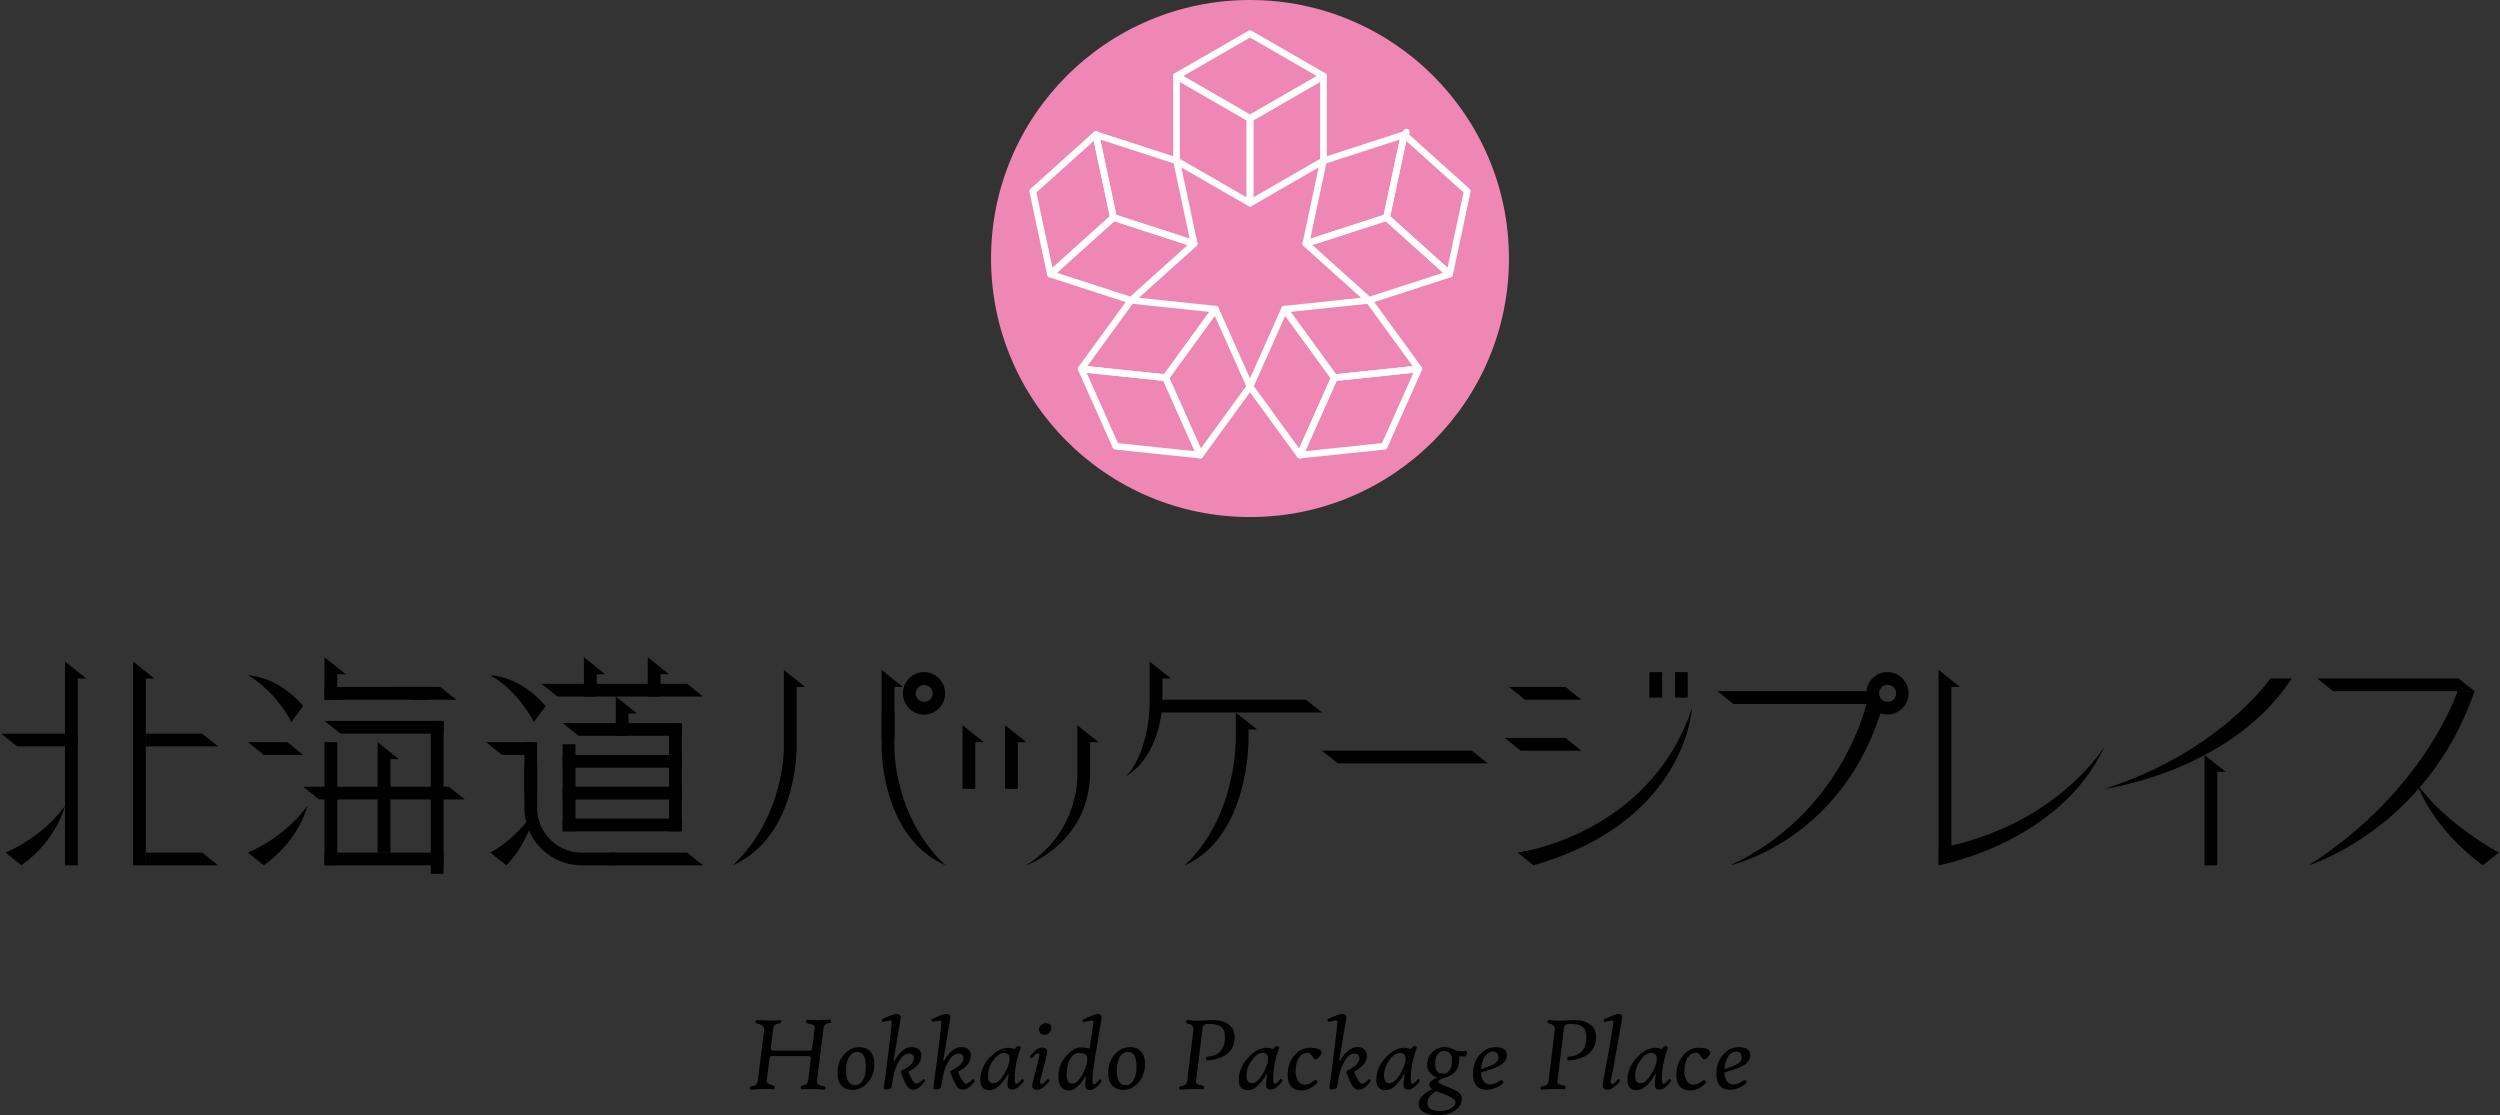 <svg width="473" height="211" viewBox="0 0 473 211" fill="none" xmlns="http://www.w3.org/2000/svg"><rect x="0" y="0" width="473" height="211" fill="#333333" stroke="none"/><path d="M236.5 97.826c27.059 0 48.995-21.9 48.995-48.913C285.495 21.899 263.559 0 236.5 0c-27.059 0-48.995 21.9-48.995 48.913 0 27.014 21.936 48.913 48.995 48.913z" fill="#EE87B4"/><path d="M236.501 23.036a.62.62 0 0 1-.316-.085l-13.903-8.013a.626.626 0 0 1-.315-.547c0-.227.122-.433.315-.548l13.903-8.015a.64.64 0 0 1 .634 0l13.903 8.015a.636.636 0 0 1 0 1.095l-13.903 8.013a.616.616 0 0 1-.315.085h-.003zm-12.642-8.645l12.639 7.286 12.639-7.286-12.639-7.286-12.639 7.286z" fill="#fff"/><path d="M236.501 39.064a.62.62 0 0 1-.316-.084l-13.903-8.013a.626.626 0 0 1-.315-.548V14.391c0-.226.122-.432.315-.547a.64.64 0 0 1 .634 0l13.903 8.012c.197.112.315.32.315.548v16.028a.636.636 0 0 1-.63.632h-.003zm-13.273-9.008l12.639 7.287v-14.57l-12.639-7.286v14.57z" fill="#fff"/><path d="M236.501 39.064a.626.626 0 0 1-.631-.632V22.404c0-.227.121-.433.315-.548l13.903-8.012a.64.64 0 0 1 .634 0c.197.112.315.32.315.547V30.42a.636.636 0 0 1-.315.548l-13.903 8.013a.616.616 0 0 1-.315.084h-.003zm.63-16.294v14.57l12.639-7.287v-14.57l-12.639 7.287zm-38.396 29.728a.634.634 0 0 1-.618-.5l-3.337-15.676a.623.623 0 0 1 .194-.599L206.903 25a.634.634 0 0 1 1.043.339l3.337 15.676a.623.623 0 0 1-.194.6l-11.93 10.723a.635.635 0 0 1-.424.163V52.5zm-2.643-16.082l3.034 14.252 10.845-9.75-3.034-14.251-10.845 9.75z" fill="#fff"/><path d="M214.002 57.452a.604.604 0 0 1-.194-.03l-15.27-4.953a.633.633 0 0 1-.424-.47.623.623 0 0 1 .194-.599l11.93-10.723a.623.623 0 0 1 .618-.13l15.27 4.953c.215.07.376.248.424.469a.623.623 0 0 1-.194.6l-11.93 10.723a.635.635 0 0 1-.424.163v-.003zm-14.03-5.846l13.878 4.503 10.845-9.75-13.879-4.502-10.844 9.75z" fill="#fff"/><path d="M225.935 46.728a.6.6 0 0 1-.194-.03l-15.27-4.953a.635.635 0 0 1-.425-.47L206.709 25.6a.628.628 0 0 1 .813-.73l15.269 4.954c.216.07.376.248.425.469l3.337 15.677a.625.625 0 0 1-.194.599.637.637 0 0 1-.424.163v-.003zm-14.728-6.073l13.879 4.503-3.034-14.252-13.879-4.502 3.034 14.251zm15.855 46.081c-.022 0-.043 0-.067-.003l-15.967-1.676a.634.634 0 0 1-.512-.372l-6.529-14.642a.633.633 0 0 1 .646-.887l15.967 1.676a.634.634 0 0 1 .512.372l6.529 14.643a.632.632 0 0 1-.579.89zm-15.537-2.896l14.515 1.522-5.934-13.31-14.516-1.522 5.935 13.31z" fill="#fff"/><path d="M227.062 86.736c-.021 0-.042 0-.066-.003a.631.631 0 0 1-.512-.372l-6.529-14.642a.633.633 0 0 1 .067-.63l9.435-12.966a.633.633 0 0 1 1.091.115l6.529 14.642a.636.636 0 0 1-.067.63l-9.435 12.966a.635.635 0 0 1-.513.26zm-5.801-15.196l5.935 13.31 8.577-11.788-5.937-13.31-8.578 11.788h.003z" fill="#fff"/><path d="M220.533 72.094c-.021 0-.042 0-.067-.003l-15.967-1.676a.634.634 0 0 1-.445-1.002l9.435-12.966a.634.634 0 0 1 .579-.257l15.967 1.676a.634.634 0 0 1 .446 1.002l-9.436 12.966a.632.632 0 0 1-.512.26zm-14.812-2.82l14.515 1.522 8.578-11.789-14.516-1.522-8.577 11.789zm40.218 17.462a.632.632 0 0 1-.579-.89l6.529-14.642a.633.633 0 0 1 .512-.372l15.967-1.676a.634.634 0 0 1 .645.887l-6.528 14.642a.636.636 0 0 1-.513.372l-15.967 1.676-.066.003zm6.959-14.684l-5.938 13.31 14.515-1.522 5.938-13.31-14.515 1.522z" fill="#fff"/><path d="M252.467 72.094a.64.64 0 0 1-.512-.26l-9.435-12.966a.632.632 0 0 1 .445-1.002l15.967-1.676a.64.64 0 0 1 .579.257l9.435 12.966a.632.632 0 0 1-.445 1.002l-15.967 1.676-.067.003zm-8.28-13.084l8.577 11.789 14.515-1.522-8.577-11.789-14.515 1.522z" fill="#fff"/><path d="M245.939 86.736a.64.64 0 0 1-.512-.26l-9.436-12.966a.634.634 0 0 1-.066-.63l6.528-14.642a.636.636 0 0 1 1.091-.115l9.436 12.966c.133.182.157.42.066.63l-6.528 14.642a.636.636 0 0 1-.513.372l-.066.003zm-8.711-13.674l8.577 11.789 5.938-13.311-8.577-11.789-5.938 13.311zm37.038-20.564a.637.637 0 0 1-.424-.163l-11.93-10.724a.627.627 0 0 1-.194-.599l3.337-15.677a.63.63 0 0 1 .424-.469.632.632 0 0 1 .619.13l11.93 10.724a.63.63 0 0 1 .194.6l-3.338 15.676a.628.628 0 0 1-.618.5v.002zm-11.239-11.58l10.845 9.75 3.034-14.252-10.845-9.75-3.034 14.253z" fill="#fff"/><path d="M247.066 46.728a.637.637 0 0 1-.424-.163.627.627 0 0 1-.194-.6l3.337-15.676a.63.63 0 0 1 .424-.47l15.27-4.953a.63.63 0 1 1 .813.73l-3.337 15.677a.633.633 0 0 1-.425.469l-15.27 4.953a.613.613 0 0 1-.194.03v.003zm3.88-15.822l-3.034 14.252 13.879-4.503 3.034-14.252-13.879 4.503z" fill="#fff"/><path d="M258.996 57.452a.637.637 0 0 1-.424-.163l-11.93-10.724a.63.63 0 0 1 .23-1.068l15.27-4.953a.633.633 0 0 1 .619.13l11.929 10.723a.628.628 0 0 1-.23 1.068l-15.27 4.954a.617.617 0 0 1-.194.03v.003zM248.303 46.36l10.845 9.75 13.878-4.503-10.844-9.75-13.879 4.503z" fill="#fff"/><path d="M12.301 125.153v38.564h2.413v-35.351h1.61l-4.023-3.213zm126.345 38.564c10.014-9.431 9.657-22.494 9.657-22.494v-14.46l4.025 3.213h-1.61v11.247s.322 16.972-12.072 22.494zm85.506.001c10.014-9.432 9.656-24.101 9.656-24.101v-4.821l4.026 3.214h-1.61v1.607s.321 18.578-12.072 24.101zm-57.339-24.102v-12.857l4.025 3.214h-1.61v9.643m43.858 7.229c4.453-4.844 4.425-13.659 4.425-13.659v-8.033l4.025 3.213h-1.609v4.82s-.267 9.641-6.841 13.659zM25.177 125.153v38.564h2.412v-35.351h1.61l-4.023-3.213zm36.213-.802v8.034h2.413v-4.82h1.612l-4.025-3.214zm49.089 0v7.432h2.416v-4.218h1.61l-4.026-3.214zm71.625 12.854v12.052h2.415v-8.839h1.61l-4.025-3.213zm8.047 0v12.052h2.416v-8.839h1.609l-4.025-3.213zm16.095 8.838v-5.625h1.609l-4.025-3.213v8.838s.821 10.926-9.657 17.674c0 0 12.073-4.227 12.073-17.674zm-83.694-21.692v7.432h2.412v-4.218h1.61l-4.022-3.214zm-6.05 7.428v7.435h2.413v-4.221h1.609l-4.022-3.214zm-45.052 8.639v20.891h2.412v-17.677h1.61l-4.022-3.214z" fill="#000"/><path d="M14.714 138.812H.23l3.02 2.408h11.465v-2.408zm69.208-2.412H61.39l3.019 2.412h19.513V136.4zm46.074-7.029h-27.564l3.019 2.412h27.564l-3.019-2.412zm223.32 1.407h-28.37l3.019 2.408h28.366l-3.015-2.408zm-74.844 11.247h-28.366l3.016 2.412h28.369l-3.019-2.412zm186.704-13.659h-26.758l3.016 2.412h26.757l-3.015-2.412zM54.35 140.418h-7.444l3.015 2.409h7.444l-3.016-2.409zm241.827-10.445h-10.663l3.019 2.411h10.663l-3.019-2.411zm-.001 9.641H284.71l3.016 2.411h11.469l-3.019-2.411zm-6.034 24.104l-3.019-2.412s24.896-3.171 32.995-27.317c0 0-1.034 21.462-29.976 29.726v.003zm-189.2-23.3H91.97l3.019 2.409h6.641l-.688-2.409zm-16.013 8.436H57.365l3.02 2.409h27.563l-3.02-2.409zM27.59 141.22h13.68l-3.019-2.408H27.59v2.408zM4.05 163.717l-3.018-2.412s6.75-2.617 11.266-8.838c0 0-1.446 6.406-8.25 11.247l.003.003zm45.87 0l-3.018-2.412s6.75-2.617 11.266-8.838c0 0-1.446 6.406-8.25 11.247l.003.003zm419.832.001l3.019-2.412s-10.105-5.434-15.467-13.008c0 0 2.637 8.227 12.451 15.417l-.003.003zm-442.162-.001h13.68l-3.019-2.408H27.59v2.408zm87.718 0h17.707l-3.019-2.408h-14.688v2.408zm-34.605-33.744H61.39v2.411h19.313v-2.411zm3.219 31.333H61.39v2.411h22.532v-2.411zm45.068-6.427h-22.532v2.412h22.532v-2.412zm0-6.025h-22.532v2.412h22.532v-2.412zm0-6.027h-22.532v2.412h22.532v-2.412z" fill="#000"/><path d="M61.39 140.418v23.299h2.416v-23.299H61.39zm45.068.403v16.47h2.415v-16.47h-2.415zm-24.951-4.418v28.921h2.415v-28.921h-2.415zm47.483.399h-22.532l3.016 2.412h19.516v-2.412zm89.327-2.009h31.789l-3.019-2.408h-28.77v2.408z" fill="#000"/><path d="M126.574 136.802v20.489h2.415v-20.489h-2.415zm-43.254-6.829h-8.248l3.016 2.411h8.25l-3.019-2.411zm18.309 10.445h-2.415v9.641h2.415v-9.641z" fill="#000"/><path d="M116.517 163.717h-6.437c-5.992 0-10.863-4.865-10.863-10.844v-8.034h2.415v8.034c0 4.65 3.792 8.436 8.451 8.436h6.437v2.411l-.003-.003zm52.711-22.494v-6.427h-2.415v6.427s-.321 16.972 12.072 22.495c-10.014-9.432-9.657-22.495-9.657-22.495zm5.632-14.061a4.02 4.02 0 0 0-4.025 4.018 4.02 4.02 0 0 0 4.025 4.019 4.019 4.019 0 0 0 0-8.037zm0 5.625a1.61 1.61 0 0 1-1.61-1.607 1.61 1.61 0 0 1 3.219 0c0 .887-.721 1.607-1.609 1.607zm182.277-5.625a4.022 4.022 0 0 0-4.025 4.018 4.02 4.02 0 0 0 4.025 4.019 4.019 4.019 0 0 0 0-8.037zm0 5.625c-.888 0-1.609-.72-1.609-1.607a1.609 1.609 0 0 1 3.219 0 1.61 1.61 0 0 1-1.61 1.607zm-37.823-5.625h-2.415v4.82h2.415v-4.82zm-4.828 0h-2.415v4.82h2.415v-4.82z" fill="#000"/><path d="M356.332 133.187h-3.219s-4.532 20.691-25.751 30.531c0 0 21.559-4.633 28.97-30.531zm111.859-2.409h-3.219s-6.107 18.86-28.166 32.939c0 0 22.365-6.811 31.385-32.939zm-101.397 29.726v3.213s22.905-4.112 31.386-22.497c0 0-8.89 15.015-31.386 19.284z" fill="#000"/><path d="M366.794 163.717v-36.958l4.023 3.214h-1.61v32.261l-2.413 1.483zm52.712-17.674h1.609l-4.025-3.216v20.89h2.416v-17.674z" fill="#000"/><path d="M433.588 128.366h-4.025s-9.566 13.922-31.386 20.887c0 0 23.857-3.171 35.411-20.887zM95.794 163.717l-3.018-2.412c.036-.003 5.716-2.989 8.853-8.838 0 0-1.288 6.617-5.835 11.247v.003zm7.444-30.128l-2.242 3.013c-.003-.036-2.783-5.706-8.22-8.838 0 0 5.543.051 10.462 5.825zm-45.873 0l-2.243 3.013c-.003-.036-2.782-5.706-8.22-8.838 0 0 5.544.051 10.463 5.825zm99.874 59.691c-.027.167-.181.27-.469.309-.561.067-.879.412-.958 1.038l-1.228 9.813c-.039.317.055.556.279.717.161.112.476.23.949.348.267.06.388.16.37.299-.028.173-.064.279-.109.318-.046.039-.167.049-.361.03a26.635 26.635 0 0 0-3.722-.078c-.218.012-.355.006-.409-.021-.079-.04-.112-.149-.1-.33.039-.212.215-.342.527-.388.533-.072.831-.372.897-.895l.488-3.916c.012-.1.024-.181.03-.248.022-.311-.139-.469-.478-.469h-6.699c-.279 0-.451.036-.518.109-.067.073-.118.263-.161.569l-.509 3.955c-.045.372.306.671 1.058.895.339.1.494.23.47.388-.028.187-.082.299-.17.339-.046.018-.188.024-.418.009a27.078 27.078 0 0 0-3.744.078c-.2.022-.318.009-.36-.03-.04-.039-.049-.145-.031-.318.022-.172.176-.272.47-.299.619-.067.967-.421 1.049-1.065l1.188-9.565c.073-.59-.303-.98-1.127-1.165a3.493 3.493 0 0 1-.346-.094c-.109-.036-.158-.121-.145-.254.021-.178.091-.29.209-.33.06-.027.206-.033.439-.021 1.576.094 2.852.094 3.822 0 .194-.012.315 0 .37.039.052.04.067.143.039.309-.012.127-.169.224-.469.291-.413.084-.688.196-.828.329-.139.133-.23.382-.27.748l-.409 3.367a2.002 2.002 0 0 0-.021.24c0 .305.188.456.57.456h6.598c.252 0 .415-.03.488-.09.1-.085.17-.303.209-.648l.431-3.428c.012-.073.021-.139.021-.2 0-.221-.088-.378-.261-.478-.139-.085-.442-.178-.909-.278-.339-.073-.509-.188-.509-.348.021-.179.066-.294.139-.339.073-.046.24-.058.5-.03.685.072 1.401.09 2.146.051.54-.027 1.079-.058 1.616-.091.194 0 .303.021.333.067.03.042.036.145.024.302l.009.003zm8.175 8.001c0 1.407-.413 2.59-1.237 3.546-.797.911-1.74 1.365-2.825 1.365-1.924 0-2.885-1.087-2.885-3.259 0-1.407.433-2.578 1.297-3.507.806-.862 1.743-1.295 2.816-1.295.924 0 1.633.281 2.124.847.473.545.71 1.313.71 2.303zm-1.607.547c0-1.867-.539-2.798-1.618-2.798-.634 0-1.14.314-1.528.947-.385.632-.579 1.488-.579 2.569 0 1.845.567 2.771 1.698 2.771.618 0 1.112-.314 1.476-.947.366-.632.548-1.476.548-2.542h.003zm11.197 2.751c-.797 1.062-1.528 1.595-2.186 1.595-.466 0-.848-.2-1.148-.602-.3-.403-.694-1.247-1.188-2.536-.119-.245-.049-.43.209-.548 1.458-.699 2.191-1.434 2.206-2.212.012-.623-.306-.938-.958-.938-.612 0-1.2.433-1.767 1.295-.585.905-.997 2.076-1.236 3.516l-.249 1.474c-.045.288-.357.448-.939.487-.194.012-.337-.006-.434-.06-.097-.052-.133-.142-.115-.27.673-4.774 1.173-8.787 1.506-12.036.046-.451-.021-.678-.2-.678-.272 0-.727.091-1.367.269-.066.021-.13-.018-.187-.115a.53.53 0 0 1-.091-.284c0-.061.015-.097.048-.109 1.391-.651 2.276-.978 2.655-.978.573 0 .858.224.858.669a.693.693 0 0 1-.021.17c-.312 1.918-.755 4.55-1.328 7.891-.006.054.015.079.07.079.061.006.106-.012.139-.061 1.019-1.661 2.086-2.49 3.204-2.49.567 0 1.012.151 1.343.448.33.299.488.702.473 1.207-.022 1.156-.761 2.115-2.225 2.878-.161.078-.194.223-.1.429.591 1.31 1.061 1.964 1.406 1.964.3 0 .737-.284 1.307-.856a.068.068 0 0 1 .048-.018c.052 0 .112.039.179.118a.36.36 0 0 1 .1.23.105.105 0 0 1-.021.069l.009.003zm9.384 0c-.798 1.062-1.528 1.595-2.186 1.595-.467 0-.848-.2-1.148-.602-.301-.403-.695-1.247-1.189-2.536-.118-.245-.048-.43.21-.548 1.457-.699 2.191-1.434 2.206-2.212.012-.623-.306-.938-.958-.938-.612 0-1.2.433-1.767 1.295-.585.905-.997 2.076-1.236 3.516l-.249 1.474c-.045.288-.358.448-.94.487-.193.012-.336-.006-.433-.06-.097-.052-.133-.142-.115-.27.673-4.774 1.173-8.787 1.506-12.036.046-.451-.021-.678-.2-.678-.273 0-.727.091-1.367.269-.066.021-.13-.018-.188-.115a.54.54 0 0 1-.091-.284c0-.061.016-.097.049-.109 1.391-.651 2.276-.978 2.655-.978.573 0 .858.224.858.669a.693.693 0 0 1-.021.17c-.313 1.918-.755 4.55-1.328 7.891-.006.054.015.079.07.079.06.006.106-.012.139-.061 1.019-1.661 2.085-2.49 3.204-2.49.567 0 1.012.151 1.343.448.33.296.488.702.472 1.207-.021 1.156-.76 2.115-2.224 2.878-.161.078-.194.223-.1.429.591 1.31 1.06 1.964 1.406 1.964.3 0 .737-.284 1.306-.856a.07.07 0 0 1 .049-.018c.051 0 .112.039.179.118.066.078.1.157.1.23a.1.1 0 0 1-.022.069l.01.003zm9.323-.04c-.785 1.078-1.513 1.613-2.186 1.613-.6 0-.897-.311-.897-.935 0-.445.073-1.068.219-1.873.012-.066-.003-.103-.049-.109-.054-.006-.097.025-.13.091-1.158 1.955-2.31 2.929-3.453 2.929-1.142 0-1.736-.644-1.736-1.933 0-1.595.618-3.035 1.855-4.324 1.136-1.168 2.27-1.752 3.394-1.752.346 0 .713.066 1.098.199.1.034.215-.027.348-.178.218-.245.403-.369.549-.369.072 0 .154.027.248.078.094.055.137.127.131.218-.006.088-.064.288-.17.599-.625 1.807-.94 3.58-.94 5.32 0 .632.103.947.309.947.207 0 .558-.303 1.058-.908a.189.189 0 0 1 .052-.009c.06 0 .127.042.2.124.073.082.109.157.109.224 0 .027-.003.042-.009.048zm-2.698-4.245c0-.717-.37-1.077-1.109-1.077-.634 0-1.273.439-1.925 1.316-.691.929-1.039 1.934-1.039 3.011 0 .935.345 1.404 1.039 1.404s1.361-.632 2.086-1.894c.633-1.083.948-2.003.948-2.76zm7.517 4.285c-.858 1.062-1.606 1.595-2.246 1.595-.64 0-.988-.26-.988-.778 0-.227.206-1.116.618-2.669.5-1.912.749-2.959.749-3.137 0-.194-.118-.291-.358-.291-.2 0-.548.306-1.049.917-.012.021-.033.03-.06.03-.067 0-.14-.042-.215-.13-.076-.085-.116-.166-.116-.239 0-.033.007-.057.022-.07.873-1.077 1.624-1.615 2.255-1.615.63 0 .979.272.979.817 0 .317-.2 1.207-.6 2.659-.501 1.852-.749 2.893-.749 3.12 0 .194.112.291.339.291.194 0 .549-.3 1.067-.899.012-.018.031-.03.049-.03.06 0 .127.042.203.13.076.087.115.163.115.23 0 .033-.006.057-.021.069h.006zm.37-10.033c0 .305-.131.59-.394.853-.264.263-.54.393-.834.393-.318 0-.582-.094-.785-.278a.946.946 0 0 1-.303-.729c0-.3.133-.563.4-.817.267-.252.543-.379.828-.379.724 0 1.088.318 1.088.957zm9.501 10.081c-.812 1.068-1.539 1.604-2.185 1.604-.6 0-.897-.318-.897-.956 0-.379.045-.854.139-1.426.013-.084 0-.133-.039-.139-.045-.012-.094.028-.139.121a7.288 7.288 0 0 1-1.276 1.613c-.625.584-1.213.878-1.758.878-.625 0-1.116-.224-1.467-.669-.352-.445-.528-1.071-.528-1.882 0-1.534.476-2.851 1.434-3.952.955-1.098 1.906-1.649 2.858-1.649.518 0 1.034.076 1.549.23.033.006.076-.154.13-.487l.628-4.164c.072-.451.012-.678-.179-.678-.294 0-.831.097-1.619.291-.079.021-.148-.036-.209-.17-.061-.133-.057-.22.009-.26 1.51-.717 2.455-1.077 2.834-1.077.485 0 .728.23.728.687 0 .045-.003.097-.01.151-.333 1.973-.824 4.993-1.476 9.057-.16 1.056-.239 1.866-.239 2.429 0 .639.103.956.309.956.206 0 .552-.305 1.058-.916.021-.012.036-.019.051-.019.061 0 .128.043.2.131.073.084.11.166.11.239a.18.18 0 0 1-.01.06l-.006-.003zm-2.694-4.372c0-.69-.54-1.035-1.619-1.035-.624 0-1.151.363-1.576 1.086-.466.784-.7 1.816-.7 3.099 0 1.077.37 1.615 1.109 1.615.625 0 1.255-.593 1.886-1.773.6-1.11.897-2.106.897-2.989l.003-.003zm10.926 1.026c0 1.407-.412 2.59-1.236 3.546-.797.911-1.74 1.365-2.825 1.365-1.925 0-2.885-1.087-2.885-3.259 0-1.407.433-2.578 1.297-3.507.806-.862 1.743-1.295 2.816-1.295.924 0 1.633.281 2.124.847.473.545.709 1.313.709 2.303zm-1.606.547c0-1.867-.539-2.798-1.618-2.798-.634 0-1.14.314-1.528.947-.385.632-.579 1.488-.579 2.569 0 1.845.567 2.771 1.697 2.771.619 0 1.113-.314 1.476-.947.367-.632.549-1.476.549-2.542h.003zm18.577-5.709c0 1.467-.515 2.587-1.549 3.358-.897.678-2.134 1.059-3.704 1.147-.127.006-.191-.097-.191-.309 0-.16.022-.263.064-.308.042-.046.152-.076.324-.091 2.143-.185 3.213-1.431 3.213-3.737 0-.889-.254-1.528-.758-1.912-.472-.36-1.245-.539-2.315-.539-.452 0-.761.082-.928.248-.133.139-.224.418-.269.835l-1.189 9.626c-.012.121-.021.211-.021.278 0 .185.07.315.209.387.119.067.41.143.867.227.34.067.494.197.47.388-.021.187-.076.299-.17.339-.045.018-.188.024-.418.009-1.118-.055-2.364-.028-3.743.078-.167.012-.279 0-.334-.039-.057-.039-.081-.142-.075-.309.033-.172.191-.272.469-.299.634-.073.988-.43 1.067-1.065l1.167-9.547c.006-.073.009-.139.009-.2 0-.511-.297-.832-.888-.968-.351-.079-.518-.197-.5-.348.027-.187.079-.302.161-.348.082-.045.239-.045.479 0 .285.061.715.091 1.288.091.285 0 .8-.015 1.546-.045a44.92 44.92 0 0 1 1.785-.046c1.176 0 2.124.282 2.843.847.718.566 1.079 1.314 1.079 2.243l.012.009zm9.011 8.42c-.785 1.078-1.513 1.613-2.185 1.613-.601 0-.898-.311-.898-.935 0-.445.073-1.068.222-1.873.012-.066-.003-.103-.052-.109-.054-.006-.097.025-.13.091-1.158 1.955-2.31 2.929-3.452 2.929-1.143 0-1.737-.644-1.737-1.933 0-1.595.618-3.035 1.855-4.324 1.136-1.168 2.27-1.752 3.394-1.752.346 0 .713.066 1.098.199.1.034.215-.027.348-.178.221-.245.403-.369.549-.369.073 0 .154.027.248.078.094.055.137.127.131.218-.006.088-.064.288-.17.599-.624 1.807-.937 3.58-.937 5.32 0 .632.103.947.31.947.206 0 .557-.303 1.057-.908a.195.195 0 0 1 .052-.009c.06 0 .127.042.2.124.073.082.109.157.109.224 0 .027-.003.042-.009.048h-.003zm-2.695-4.245c0-.717-.369-1.077-1.109-1.077-.633 0-1.276.439-1.925 1.316-.691.929-1.039 1.934-1.039 3.011 0 .935.345 1.404 1.039 1.404s1.361-.632 2.086-1.894c.63-1.083.948-2.003.948-2.76zm10.112-1.095c0 .188-.149.451-.449.796-.273.312-.5.469-.679.469-.161 0-.358-.182-.591-.548-.312-.49-.624-.738-.936-.738-.634 0-1.155.297-1.567.887-.446.638-.67 1.497-.67 2.581 0 .811.169 1.452.509 1.924.312.433.709.648 1.188.648.585 0 1.143-.227 1.676-.678.233-.185.406-.233.518-.139.149.133.222.245.222.339 0 .072-.046.157-.14.248-.891.877-1.833 1.316-2.825 1.316-1.77 0-2.655-.974-2.655-2.92 0-1.54.452-2.805 1.358-3.798.812-.895 1.743-1.346 2.795-1.346 1.497 0 2.246.318 2.246.956v.003zm9.28 5.38c-.797 1.062-1.528 1.595-2.185 1.595-.467 0-.849-.2-1.149-.602-.3-.403-.694-1.247-1.188-2.536-.118-.245-.052-.43.209-.548 1.458-.699 2.191-1.434 2.207-2.212.012-.623-.307-.938-.958-.938-.613 0-1.204.433-1.767 1.295-.585.905-.997 2.076-1.237 3.516l-.248 1.474c-.046.288-.358.448-.937.487-.194.012-.336-.006-.433-.06-.097-.052-.134-.142-.116-.27.673-4.774 1.173-8.787 1.507-12.036.045-.451-.021-.678-.2-.678-.273 0-.728.091-1.367.269-.067.021-.131-.018-.188-.115a.53.53 0 0 1-.091-.284c0-.061.015-.097.048-.109 1.392-.651 2.277-.978 2.655-.978.573 0 .858.224.858.669a.693.693 0 0 1-.021.17c-.312 1.918-.755 4.55-1.328 7.891-.006.054.016.079.07.079.061.006.106-.012.14-.061 1.018-1.661 2.085-2.49 3.203-2.49.567 0 1.013.151 1.343.448.33.299.488.702.473 1.207-.018 1.156-.761 2.115-2.225 2.878-.16.078-.194.223-.1.429.594 1.31 1.061 1.964 1.406 1.964.301 0 .737-.284 1.31-.856a.068.068 0 0 1 .048-.018c.052 0 .113.039.179.118a.36.36 0 0 1 .1.23.124.124 0 0 1-.018.069v.003zm9.324-.04c-.785 1.078-1.513 1.613-2.185 1.613-.601 0-.898-.311-.898-.935 0-.445.073-1.068.222-1.873.012-.066-.003-.103-.052-.109-.054-.006-.097.025-.13.091-1.158 1.955-2.31 2.929-3.452 2.929-1.143 0-1.737-.644-1.737-1.933 0-1.595.618-3.035 1.855-4.324 1.136-1.168 2.27-1.752 3.394-1.752.346 0 .713.066 1.098.199.1.034.215-.027.348-.178.221-.245.403-.369.549-.369.072 0 .154.027.248.078.094.055.137.127.131.218-.006.088-.064.288-.17.599-.624 1.807-.937 3.58-.937 5.32 0 .632.103.947.309.947.207 0 .558-.303 1.058-.908a.195.195 0 0 1 .052-.009c.06 0 .127.042.2.124.073.082.109.157.109.224 0 .027-.003.042-.009.048h-.003zm-2.695-4.245c0-.717-.369-1.077-1.109-1.077-.633 0-1.276.439-1.925 1.316-.691.929-1.039 1.934-1.039 3.011 0 .935.345 1.404 1.039 1.404s1.361-.632 2.086-1.894c.63-1.083.948-2.003.948-2.76zm11.575-.898c-.079.333-.245.499-.5.499-.112 0-.3-.015-.558-.048-.206-.028-.33.063-.369.269l-.019.569c-.048 1.6-.894 2.65-2.537 3.15-.936.284-1.406.572-1.406.856 0 .206.567.517 1.697.935.985.366 1.667.687 2.046.968.458.339.688.757.688 1.256 0 .971-.451 1.746-1.357 2.333-.846.545-1.889.817-3.135.817-1.091 0-1.964-.179-2.615-.539-.697-.378-1.049-.907-1.049-1.585 0-1.023.858-1.958 2.573-2.799-.366-.294-.548-.599-.548-.917 0-.405.47-.841 1.406-1.304-1.209-.499-1.815-1.295-1.815-2.391 0-.971.333-1.776.997-2.42a3.122 3.122 0 0 1 2.264-.926c.612 0 1.221.157 1.825.469.318.206.748.302 1.288.29l.779-.018c.26-.006.388.073.388.239 0 .073-.019.176-.052.309l.009-.012zm-2.125 9.108c0-.445-.782-.963-2.346-1.556-.4-.151-.833-.323-1.306-.508-1.106.623-1.658 1.386-1.658 2.281 0 .984.782 1.474 2.346 1.474.852 0 1.558-.166 2.119-.499.564-.333.842-.732.842-1.195l.003.003zm-.688-7.922c0-1.156-.518-1.734-1.557-1.734-.467 0-.852.224-1.158.672-.306.448-.458 1.035-.458 1.758 0 1.222.479 1.834 1.437 1.834 1.158 0 1.736-.845 1.736-2.533v.003zm10.4-.917c0 .711-.379 1.314-1.139 1.804-.725.472-1.974.953-3.744 1.443.028.757.207 1.334.54 1.734.294.351.661.526 1.109.526.585 0 1.188-.211 1.807-.638.227-.151.403-.2.527-.139.139.094.209.208.209.348 0 .106-.051.202-.151.287-.991.772-1.967 1.156-2.925 1.156-1.758 0-2.634-.998-2.634-2.999 0-1.494.436-2.723 1.306-3.685.825-.917 1.813-1.374 2.964-1.374 1.419 0 2.125.512 2.125 1.534l.006.003zm-1.597.369c0-.317-.097-.58-.294-.783-.197-.203-.452-.303-.764-.303-.545 0-1.027.294-1.446.878-.451.632-.706 1.449-.757 2.451 1.264-.406 2.124-.766 2.579-1.081.455-.314.682-.702.682-1.162zm18.473-3.915c0 1.467-.516 2.587-1.546 3.358-.897.678-2.131 1.059-3.704 1.147-.127.006-.188-.097-.188-.309 0-.16.021-.263.064-.308.042-.046.151-.076.324-.091 2.143-.185 3.213-1.431 3.213-3.737 0-.889-.252-1.528-.758-1.912-.473-.36-1.246-.539-2.315-.539-.452 0-.761.082-.928.248-.133.139-.224.418-.27.835l-1.188 9.626c-.012.121-.021.211-.021.278 0 .185.07.315.209.387.121.067.409.143.87.227.339.067.494.197.467.388-.018.187-.076.299-.17.339-.045.018-.185.024-.418.009a29.972 29.972 0 0 0-3.743.078c-.167.012-.279 0-.334-.039-.054-.039-.082-.142-.076-.309.034-.172.191-.272.47-.299.634-.073.988-.43 1.067-1.065l1.167-9.547c.006-.073.009-.139.009-.2 0-.511-.297-.832-.888-.968-.352-.079-.518-.197-.5-.348.027-.187.079-.302.161-.348.078-.045.239-.045.478 0 .288.061.716.091 1.289.091.288 0 .803-.015 1.545-.045a45.136 45.136 0 0 1 1.789-.046c1.179 0 2.124.282 2.846.847.718.566 1.076 1.314 1.076 2.243l.003.009zm4.922-3.429a526.925 526.925 0 0 1-1.797 10.034c-.261 1.343-.388 2.036-.388 2.082 0 .178.124.269.369.269.213 0 .567-.3 1.058-.899a.128.128 0 0 1 .07-.018c.067 0 .136.039.206.118.07.079.106.157.106.23 0 .033-.009.058-.03.07-.879 1.062-1.64 1.594-2.286 1.594-.645 0-.979-.242-.979-.726 0-.333.143-1.237.431-2.72a298.95 298.95 0 0 0 1.567-8.978c.073-.451.018-.678-.161-.678-.166 0-.627.097-1.388.291-.152.039-.23-.085-.23-.378 0-.079.018-.131.06-.149 1.419-.65 2.313-.977 2.686-.977.485 0 .73.224.73.669a.685.685 0 0 1-.021.169l-.003-.003zm9.262 11.849c-.785 1.078-1.512 1.613-2.185 1.613-.6 0-.9-.311-.9-.935 0-.445.073-1.068.221-1.873.012-.066-.003-.103-.051-.109-.052-.006-.097.025-.131.091-1.158 1.955-2.309 2.929-3.455 2.929s-1.737-.644-1.737-1.933c0-1.595.619-3.035 1.855-4.324 1.137-1.168 2.267-1.752 3.395-1.752.345 0 .712.066 1.097.199.1.034.215-.027.349-.178.221-.245.403-.369.548-.369.073 0 .155.027.249.078.094.055.136.127.13.218-.006.088-.064.288-.17.599-.624 1.807-.939 3.58-.939 5.32 0 .632.103.947.309.947.206 0 .558-.303 1.058-.908a.165.165 0 0 1 .048-.009c.061 0 .128.042.2.124.073.082.109.157.109.224 0 .027 0 .042-.009.048h.009zm-2.694-4.245c0-.717-.37-1.077-1.109-1.077-.631 0-1.273.439-1.925 1.316-.691.929-1.04 1.934-1.04 3.011 0 .935.346 1.404 1.04 1.404.694 0 1.361-.632 2.085-1.894.631-1.083.949-2.003.949-2.76zm10.109-1.095c0 .188-.152.451-.449.796-.273.312-.5.469-.679.469-.161 0-.358-.182-.588-.548-.312-.49-.624-.738-.937-.738-.633 0-1.154.297-1.567.887-.445.638-.669 1.497-.669 2.581 0 .811.169 1.452.509 1.924.312.433.709.648 1.188.648.585 0 1.143-.227 1.676-.678.233-.185.406-.233.518-.139.146.133.219.245.219.339 0 .072-.046.157-.14.248-.891.877-1.834 1.316-2.825 1.316-1.77 0-2.655-.974-2.655-2.92 0-1.54.452-2.805 1.358-3.798.812-.895 1.743-1.346 2.795-1.346 1.497 0 2.246.318 2.246.956v.003zm7.568.466c0 .711-.379 1.314-1.137 1.804-.724.472-1.973.953-3.743 1.443.027.757.206 1.334.54 1.734.294.351.66.526 1.106.526.585 0 1.188-.211 1.806-.638.228-.151.403-.2.531-.139.139.094.209.208.209.348 0 .106-.052.202-.149.287-.991.772-1.967 1.156-2.925 1.156-1.757 0-2.636-.998-2.636-2.999 0-1.494.436-2.723 1.306-3.685.824-.917 1.812-1.374 2.964-1.374 1.419 0 2.125.512 2.125 1.534l.003.003zm-1.597.369c0-.317-.097-.58-.294-.783-.197-.203-.452-.303-.764-.303-.546 0-1.028.294-1.446.878-.452.632-.706 1.449-.758 2.451 1.264-.406 2.125-.766 2.58-1.081.454-.314.682-.702.682-1.162z" fill="#000"/></svg>